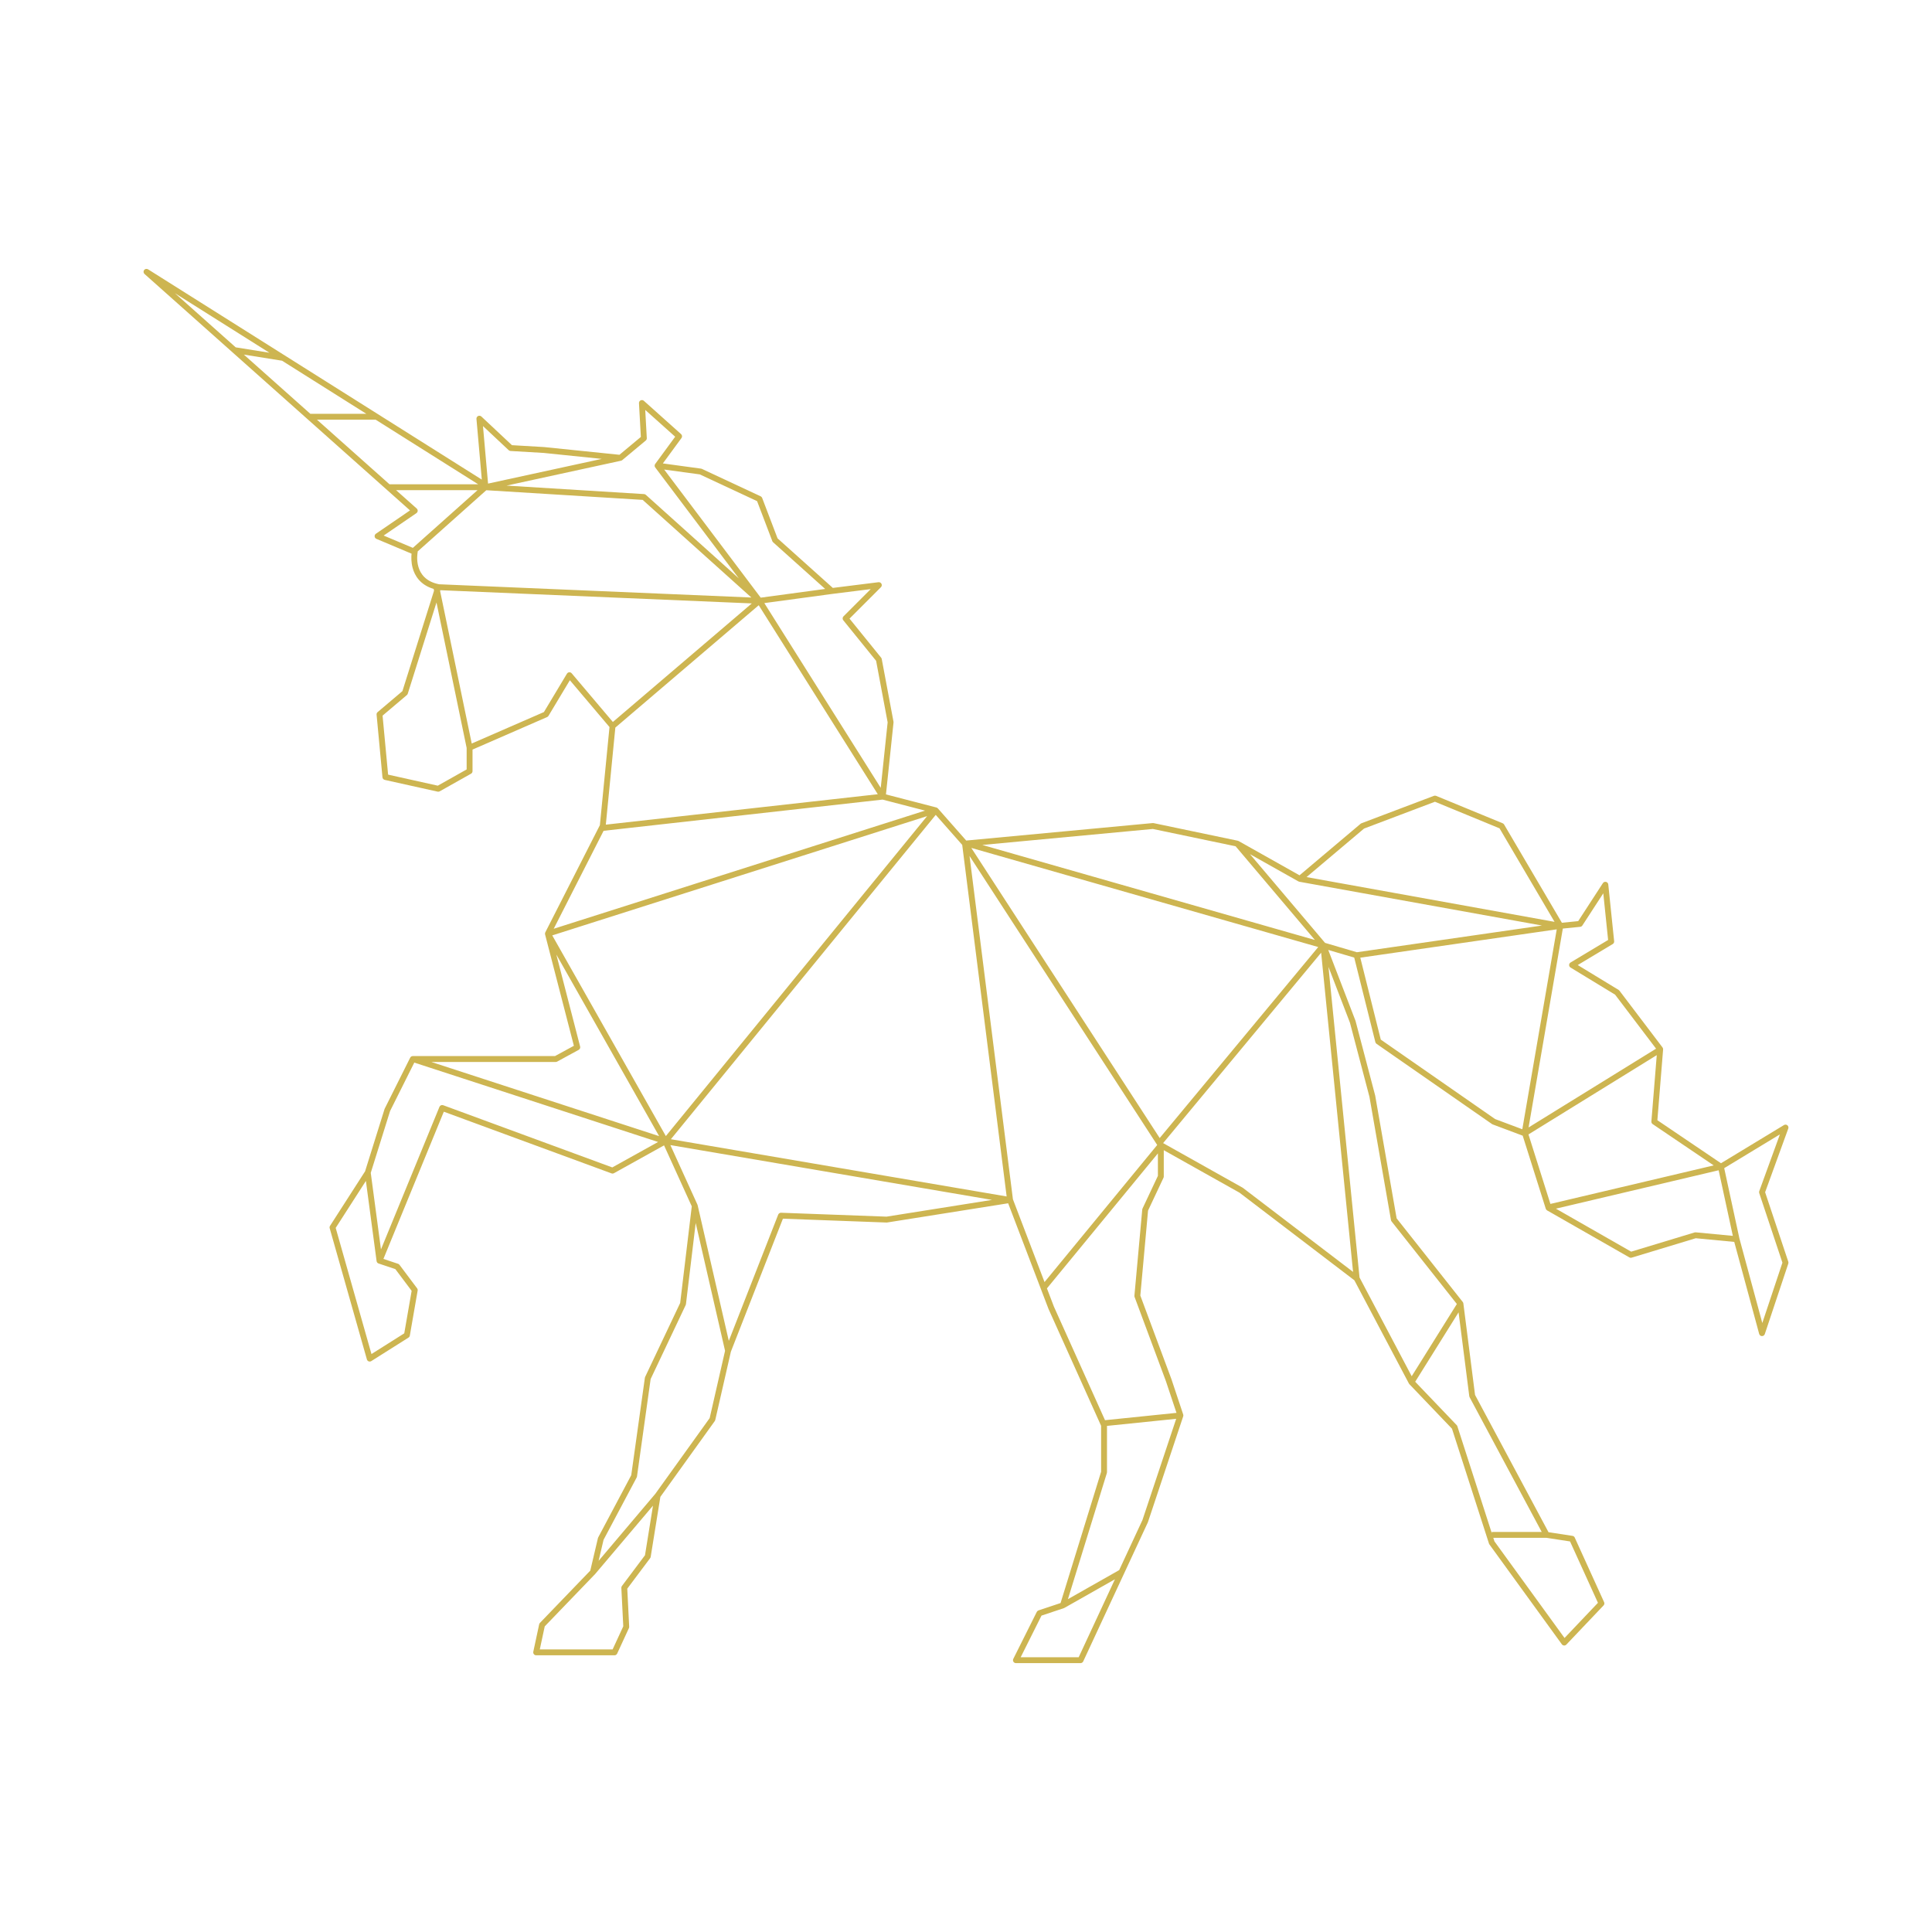 <?xml version="1.0" encoding="UTF-8" standalone="no"?> <svg xmlns="http://www.w3.org/2000/svg" xmlns:xlink="http://www.w3.org/1999/xlink" xmlns:serif="http://www.serif.com/" width="100%" height="100%" viewBox="0 0 600 600" xml:space="preserve" style="fill-rule:evenodd;clip-rule:evenodd;stroke-linejoin:round;stroke-miterlimit:2;"><path id="unicorn" d="M547.3,410.871l-7.112,-26.259l-4.72,-21.834l17.297,-10.483l-6.413,17.634c-0.067,0.194 -0.073,0.405 -0.006,0.6l7.2,21.605l-6.246,18.737Zm-20.68,-28.159c-0.119,-0.011 -0.238,0 -0.351,0.035l-19.693,5.967l-23.369,-13.353l50.536,-11.924l4.406,20.373l-11.529,-1.098Zm-51.941,-30.405l39.843,-24.624l-1.669,20.591c-0.027,0.328 0.124,0.645 0.398,0.829l18.953,12.822l-50.709,11.965l-6.816,-21.583Zm-45.864,-29.447l-6.361,-25.446l61.005,-8.799l-10.691,62.086l-8.447,-3.167l-35.506,-24.674Zm-17.309,-30.043l-23.309,-27.546l15.043,8.462c0.091,0.051 0.188,0.082 0.286,0.099l0,0.003l75.351,13.598l-57.487,8.291l-9.884,-2.907Zm13.791,47.82l6.683,38.275c0.026,0.149 0.089,0.29 0.183,0.409l20.278,25.646l-14.023,22.436l-16.204,-30.673l-9.646,-96.46l6.671,17.343l6.058,23.024Zm31.003,92.967c0.014,0.109 0.048,0.216 0.1,0.315l22.391,41.834l-15.505,0l0,0.37l-10.686,-33.184c-0.042,-0.132 -0.114,-0.252 -0.21,-0.352l-12.888,-13.474l13.472,-21.556l3.326,26.047Zm31.293,45.105l8.664,19.06l-10.375,10.921l-21.772,-30.009l-0.355,-1.103l16.49,0l7.348,1.131Zm-101.703,-109.872l-24.668,-13.838l49.073,-59.124l9.912,99.125l-34.211,-26.093c-0.033,-0.025 -0.069,-0.049 -0.106,-0.07Zm-31.071,6.489c-0.045,0.096 -0.073,0.2 -0.083,0.305l-2.433,26.759c-0.011,0.136 0.006,0.273 0.054,0.4l9.72,26.121l3.289,9.867l-22.192,2.276l-15.868,-35.258l-2.168,-5.678l34.46,-41.925l0,6.978l-4.779,10.155Zm-0.024,96.746l-7.222,15.539l-15.921,9.021l12.093,-39.157c0.027,-0.087 0.041,-0.178 0.041,-0.27l0,-14.38l21.493,-2.204l-10.484,31.451Zm-19.801,42.603l-18.012,0l6.47,-12.937l6.939,-2.314c0.057,-0.018 0.108,-0.046 0.159,-0.074l0.002,0.003l15.698,-8.895l-11.256,24.217Zm-59.68,-136.835l-32.75,-1.213c-0.381,-0.008 -0.742,0.218 -0.883,0.579l-15.344,39.211l-9.677,-42.123l-0.006,0.001c-0.014,-0.059 -0.027,-0.119 -0.052,-0.174l-8.411,-18.504l99.875,17.024l-32.752,5.199Zm-54.917,62.563l-16.901,23.539l-17.589,20.788l1.534,-6.524l10.283,-19.357c0.051,-0.093 0.084,-0.195 0.098,-0.301l4.239,-30.269l10.886,-22.983c0.042,-0.089 0.069,-0.184 0.082,-0.282l3.025,-25.213l9.12,39.701l-4.777,20.901Zm-20.086,42.585l-7.163,9.551c-0.128,0.17 -0.191,0.379 -0.181,0.593l0.597,11.938l-3.31,7.172l-22.614,0l1.533,-7.156l15.632,-16.232c0.014,-0.015 0.022,-0.033 0.035,-0.048l0.005,0.004l17.948,-21.213l-2.482,15.391Zm-10.16,-120.437l-52.515,-19.317c-0.463,-0.169 -0.973,0.057 -1.159,0.51l-18.164,44.275l-3.171,-23.781l5.999,-19.197l7.522,-15.043l75.713,24.651l-14.225,7.902Zm-67.376,31.574l5.066,6.755l-2.296,13.201l-10.181,6.429l-11.109,-39.176l9.38,-14.591l3.32,24.904l0.005,-0.001c0.013,0.089 0.033,0.177 0.071,0.26c0.105,0.23 0.301,0.405 0.541,0.485l5.203,1.734Zm49.818,-64.325c0.153,0 0.303,-0.039 0.437,-0.112l6.69,-3.649c0.367,-0.2 0.551,-0.624 0.446,-1.029l-7.388,-28.568l31.92,56.393l-70.751,-23.035l38.646,0Zm14.858,-71.785l86.636,-9.694l13.196,3.422l-115.32,36.692l15.488,-30.42Zm3.65,-32.058l44.529,-37.997l36.976,58.691l-84.46,9.45l2.955,-30.144Zm-13.554,-16.855c-0.19,-0.225 -0.479,-0.345 -0.77,-0.32c-0.294,0.024 -0.557,0.188 -0.709,0.44l-7.147,11.912l-22.421,9.773l-9.821,-47.37l0.078,-0.246l96.726,4.103l-43.149,36.82l-12.787,-15.112Zm-41.586,34.895l-15.43,-3.429l-1.719,-18.325l7.543,-6.383c0.132,-0.111 0.229,-0.257 0.281,-0.422l8.92,-28.333l9.367,45.181l0,6.67l-8.962,5.041Zm-6.26,-72.44c0.021,-0.102 0.022,-0.205 0.008,-0.304l21.314,-19.01l48.563,2.997l33.755,30.322l-97.003,-4.115c-0.019,-0.005 -0.035,-0.013 -0.054,-0.017c-8.1,-1.62 -6.648,-9.539 -6.583,-9.873Zm-0.379,-12.197c0.231,-0.159 0.378,-0.415 0.395,-0.695c0.018,-0.28 -0.094,-0.553 -0.304,-0.739l-6.406,-5.705l25.3,0l-20.09,17.919l-9.069,-3.819l10.174,-6.961Zm-45.654,-49.815l-10.464,-1.674l-18.883,-16.817l29.347,18.491Zm30.09,18.959l-17.384,0l-20.641,-18.381l11.865,1.898l26.16,16.483Zm-15.335,1.824l18.221,0l0,-0.006l31.862,20.075l-27.547,0l-22.536,-20.069Zm59.559,9.484c0.156,0.146 0.357,0.232 0.57,0.245l10.299,0.605l18.027,1.849l-35.308,7.675l-1.576,-17.863l7.988,7.489Zm42.562,-3.006c0.221,-0.184 0.343,-0.463 0.326,-0.751l-0.486,-8.748l9.297,8.319l-6.2,8.454c-0.19,0.259 -0.23,0.6 -0.104,0.896c0.029,0.069 0.068,0.133 0.112,0.192l-0.001,0.001l25.955,34.44l-28.874,-25.938c-0.152,-0.137 -0.348,-0.219 -0.553,-0.232l-42.697,-2.635l35.536,-7.726l0,-0.003c0.142,-0.031 0.276,-0.092 0.391,-0.187l7.298,-6.082Zm34.575,18.822l4.734,12.426c0.052,0.135 0.135,0.257 0.243,0.354l16.166,14.493l-20.015,2.705l-29.984,-39.787l11.073,1.51l17.783,8.299Zm35.293,27.323l-8.459,8.459c-0.329,0.329 -0.357,0.856 -0.064,1.219l10.194,12.591l3.582,19.103l-2.144,20.359l-36.153,-57.387l21.095,-2.851l11.949,-1.493Zm44.162,189.499l-13.474,-106.62l58.281,89.752l-34.992,42.574l-9.815,-25.706Zm-23.974,-119.387l8.226,9.321l13.797,109.184l-104.277,-17.775l82.254,-100.73Zm-83.815,99.756l-35.277,-62.324l116.418,-37.043l-81.141,99.367Zm94.863,-89.494l107.743,30.783l-49.235,59.319l-58.508,-90.102Zm56.377,-5.886l25.709,5.381l24.617,29.093l-103.283,-29.509l52.957,-4.965Zm65.593,-0.123l22.018,-8.331l20.06,8.26l17.081,29.038l-77.018,-13.898l17.859,-15.069Zm67.125,30.517c0.276,-0.028 0.524,-0.179 0.674,-0.411l6.5,-9.999l1.499,14.492l-11.665,6.999c-0.274,0.164 -0.442,0.46 -0.443,0.78c-0.001,0.319 0.165,0.615 0.437,0.781l13.841,8.425l12.722,16.77l-39.593,24.47l10.637,-61.768l5.391,-0.539Zm64.632,104.013l-7.2,-21.592l7.189,-19.77c0.134,-0.364 0.022,-0.772 -0.279,-1.017c-0.301,-0.246 -0.719,-0.275 -1.048,-0.075l-19.571,11.86l-19.752,-13.361l1.781,-21.971c0.018,-0.224 -0.046,-0.446 -0.181,-0.625l-13.38,-17.636c-0.069,-0.092 -0.155,-0.168 -0.252,-0.228l-12.699,-7.729l10.869,-6.522c0.304,-0.181 0.474,-0.523 0.438,-0.875l-1.824,-17.637c-0.04,-0.384 -0.317,-0.702 -0.694,-0.793c-0.378,-0.09 -0.768,0.066 -0.979,0.39l-7.667,11.796l-5.065,0.507l-17.948,-30.513c-0.101,-0.171 -0.255,-0.304 -0.439,-0.381l-20.677,-8.514c-0.213,-0.087 -0.453,-0.091 -0.67,-0.009l-22.502,8.514c-0.096,0.037 -0.186,0.09 -0.265,0.156l-18.977,16.012l-18.909,-10.637c-0.08,-0.045 -0.169,-0.079 -0.26,-0.098l-26.149,-5.473c-0.091,-0.018 -0.183,-0.024 -0.273,-0.015l-57.92,5.43l-8.815,-9.991c-0.022,-0.025 -0.052,-0.043 -0.078,-0.065c-0.03,-0.028 -0.06,-0.056 -0.093,-0.079c-0.042,-0.029 -0.087,-0.05 -0.133,-0.071c-0.039,-0.018 -0.076,-0.038 -0.118,-0.05c-0.011,-0.003 -0.021,-0.011 -0.033,-0.014l-15.659,-4.06l2.35,-22.328c0.009,-0.088 0.005,-0.177 -0.01,-0.263l-3.65,-19.461c-0.028,-0.149 -0.092,-0.289 -0.187,-0.406l-9.822,-12.133l9.758,-9.758c0.276,-0.275 0.345,-0.695 0.174,-1.045c-0.171,-0.351 -0.556,-0.551 -0.932,-0.505l-14.183,1.773l-17.162,-15.387l-4.787,-12.564c-0.084,-0.221 -0.252,-0.401 -0.466,-0.502l-18.244,-8.514c-0.083,-0.038 -0.172,-0.065 -0.263,-0.077l-11.861,-1.617l5.784,-7.886c0.278,-0.379 0.222,-0.906 -0.128,-1.219l-11.554,-10.338c-0.275,-0.247 -0.672,-0.303 -1.004,-0.143c-0.332,0.16 -0.536,0.504 -0.515,0.873l0.582,10.489l-6.649,5.541l-23.376,-2.397l-10.009,-0.588l-9.489,-8.896c-0.276,-0.26 -0.684,-0.32 -1.024,-0.155c-0.34,0.165 -0.542,0.523 -0.509,0.9l1.663,18.845l-103.652,-65.308c-0.403,-0.253 -0.93,-0.155 -1.216,0.224c-0.285,0.379 -0.232,0.914 0.123,1.229l82.444,73.418l-10.592,7.248c-0.275,0.188 -0.426,0.512 -0.392,0.844c0.033,0.332 0.246,0.62 0.554,0.749l10.91,4.594c-0.095,0.936 -0.151,2.637 0.345,4.46c0.634,2.322 2.294,5.229 6.531,6.499l0.111,0.536l-9.821,31.197l-7.704,6.518c-0.227,0.193 -0.347,0.485 -0.319,0.782l1.825,19.461c0.036,0.393 0.323,0.719 0.71,0.805l16.42,3.649c0.219,0.05 0.449,0.015 0.645,-0.096l9.73,-5.473c0.288,-0.162 0.465,-0.465 0.465,-0.795l0,-6.7l23.17,-10.1c0.174,-0.076 0.32,-0.204 0.417,-0.367l6.642,-11.07l12.308,14.544l-2.986,30.461l-16.95,33.294c-0.101,0.199 -0.126,0.427 -0.07,0.642l8.944,34.584l-5.862,3.197l-44.162,0c-0.345,0 -0.661,0.195 -0.815,0.504l-7.906,15.812c-0.022,0.044 -0.04,0.089 -0.055,0.136l-6.045,19.343l-10.88,16.924c-0.141,0.22 -0.181,0.49 -0.11,0.742l11.555,40.746c0.078,0.277 0.283,0.5 0.551,0.603c0.27,0.104 0.571,0.073 0.813,-0.081l11.555,-7.297c0.219,-0.138 0.368,-0.362 0.412,-0.615l2.433,-13.988c0.043,-0.247 -0.019,-0.502 -0.169,-0.703l-5.474,-7.298c-0.111,-0.148 -0.265,-0.26 -0.441,-0.318l-4.547,-1.516l18.756,-45.719l52.083,19.157c0.25,0.092 0.526,0.071 0.759,-0.059l15.555,-8.642l8.607,18.937l-3.6,30.006l-10.884,22.975c-0.039,0.084 -0.066,0.172 -0.078,0.264l-4.235,30.248l-10.262,19.318c-0.038,0.07 -0.066,0.143 -0.084,0.22l-2.375,10.094l-15.638,16.24c-0.118,0.123 -0.199,0.276 -0.235,0.442l-1.824,8.513c-0.058,0.27 0.009,0.551 0.183,0.765c0.172,0.215 0.433,0.339 0.709,0.339l24.326,0c0.355,0 0.679,-0.207 0.828,-0.53l3.649,-7.906c0.061,-0.134 0.09,-0.281 0.083,-0.427l-0.592,-11.834l7.1,-9.467c0.089,-0.118 0.147,-0.256 0.17,-0.402l3.007,-18.641l16.903,-23.543c0.07,-0.098 0.121,-0.21 0.148,-0.328l4.85,-21.219l16.159,-41.296l32.193,1.193c0.063,0.001 0.118,-0.002 0.177,-0.011l37.581,-5.965l12.528,32.805l16.339,36.31l0,14.262l-12.592,40.774l-6.853,2.285c-0.229,0.076 -0.419,0.241 -0.527,0.457l-7.298,14.595c-0.141,0.283 -0.127,0.619 0.04,0.888c0.166,0.269 0.46,0.432 0.776,0.432l20.069,0c0.355,0 0.677,-0.205 0.827,-0.527l20.069,-43.178c0.014,-0.032 0.028,-0.064 0.038,-0.097l10.946,-32.84c0.062,-0.186 0.062,-0.389 0,-0.576l-3.659,-10.977l-9.658,-25.955l2.4,-26.392l4.796,-10.193c0.057,-0.121 0.087,-0.254 0.087,-0.388l0,-8.173l23.52,13.194l35.669,27.206l16.935,32.054c0.039,0.075 0.089,0.144 0.147,0.204l13.234,13.837l11.491,35.68c0.029,0.092 0.073,0.178 0.13,0.256l22.501,31.016c0.16,0.219 0.408,0.357 0.678,0.374c0.263,0.022 0.535,-0.085 0.722,-0.282l11.555,-12.162c0.256,-0.27 0.322,-0.668 0.169,-1.006l-9.123,-20.069c-0.127,-0.28 -0.387,-0.477 -0.691,-0.524l-7.456,-1.147l-22.815,-42.628l-3.627,-28.416c-0.022,-0.165 -0.087,-0.321 -0.189,-0.451l-20.534,-25.969l-6.65,-38.085c-0.004,-0.025 -0.01,-0.05 -0.017,-0.075l-6.082,-23.11c-0.008,-0.032 -0.018,-0.064 -0.03,-0.095l-8.459,-21.994l8.065,2.373l6.564,26.251c0.053,0.215 0.183,0.402 0.364,0.528l35.88,24.934c0.063,0.043 0.13,0.078 0.201,0.105l9.315,3.493l7.163,22.686c0.069,0.219 0.218,0.403 0.417,0.517l0.037,0.021l0.017,0.075l0.081,-0.019l25.407,14.519c0.218,0.124 0.479,0.153 0.717,0.081l19.898,-6.029l11.962,1.138l7.741,28.582c0.106,0.388 0.452,0.662 0.854,0.673c0.401,-0.006 0.764,-0.242 0.892,-0.624l7.3,-21.893c0.061,-0.187 0.061,-0.389 0,-0.576Z" style="fill:#cdb551;fill-rule:nonzero;"></path></svg> 